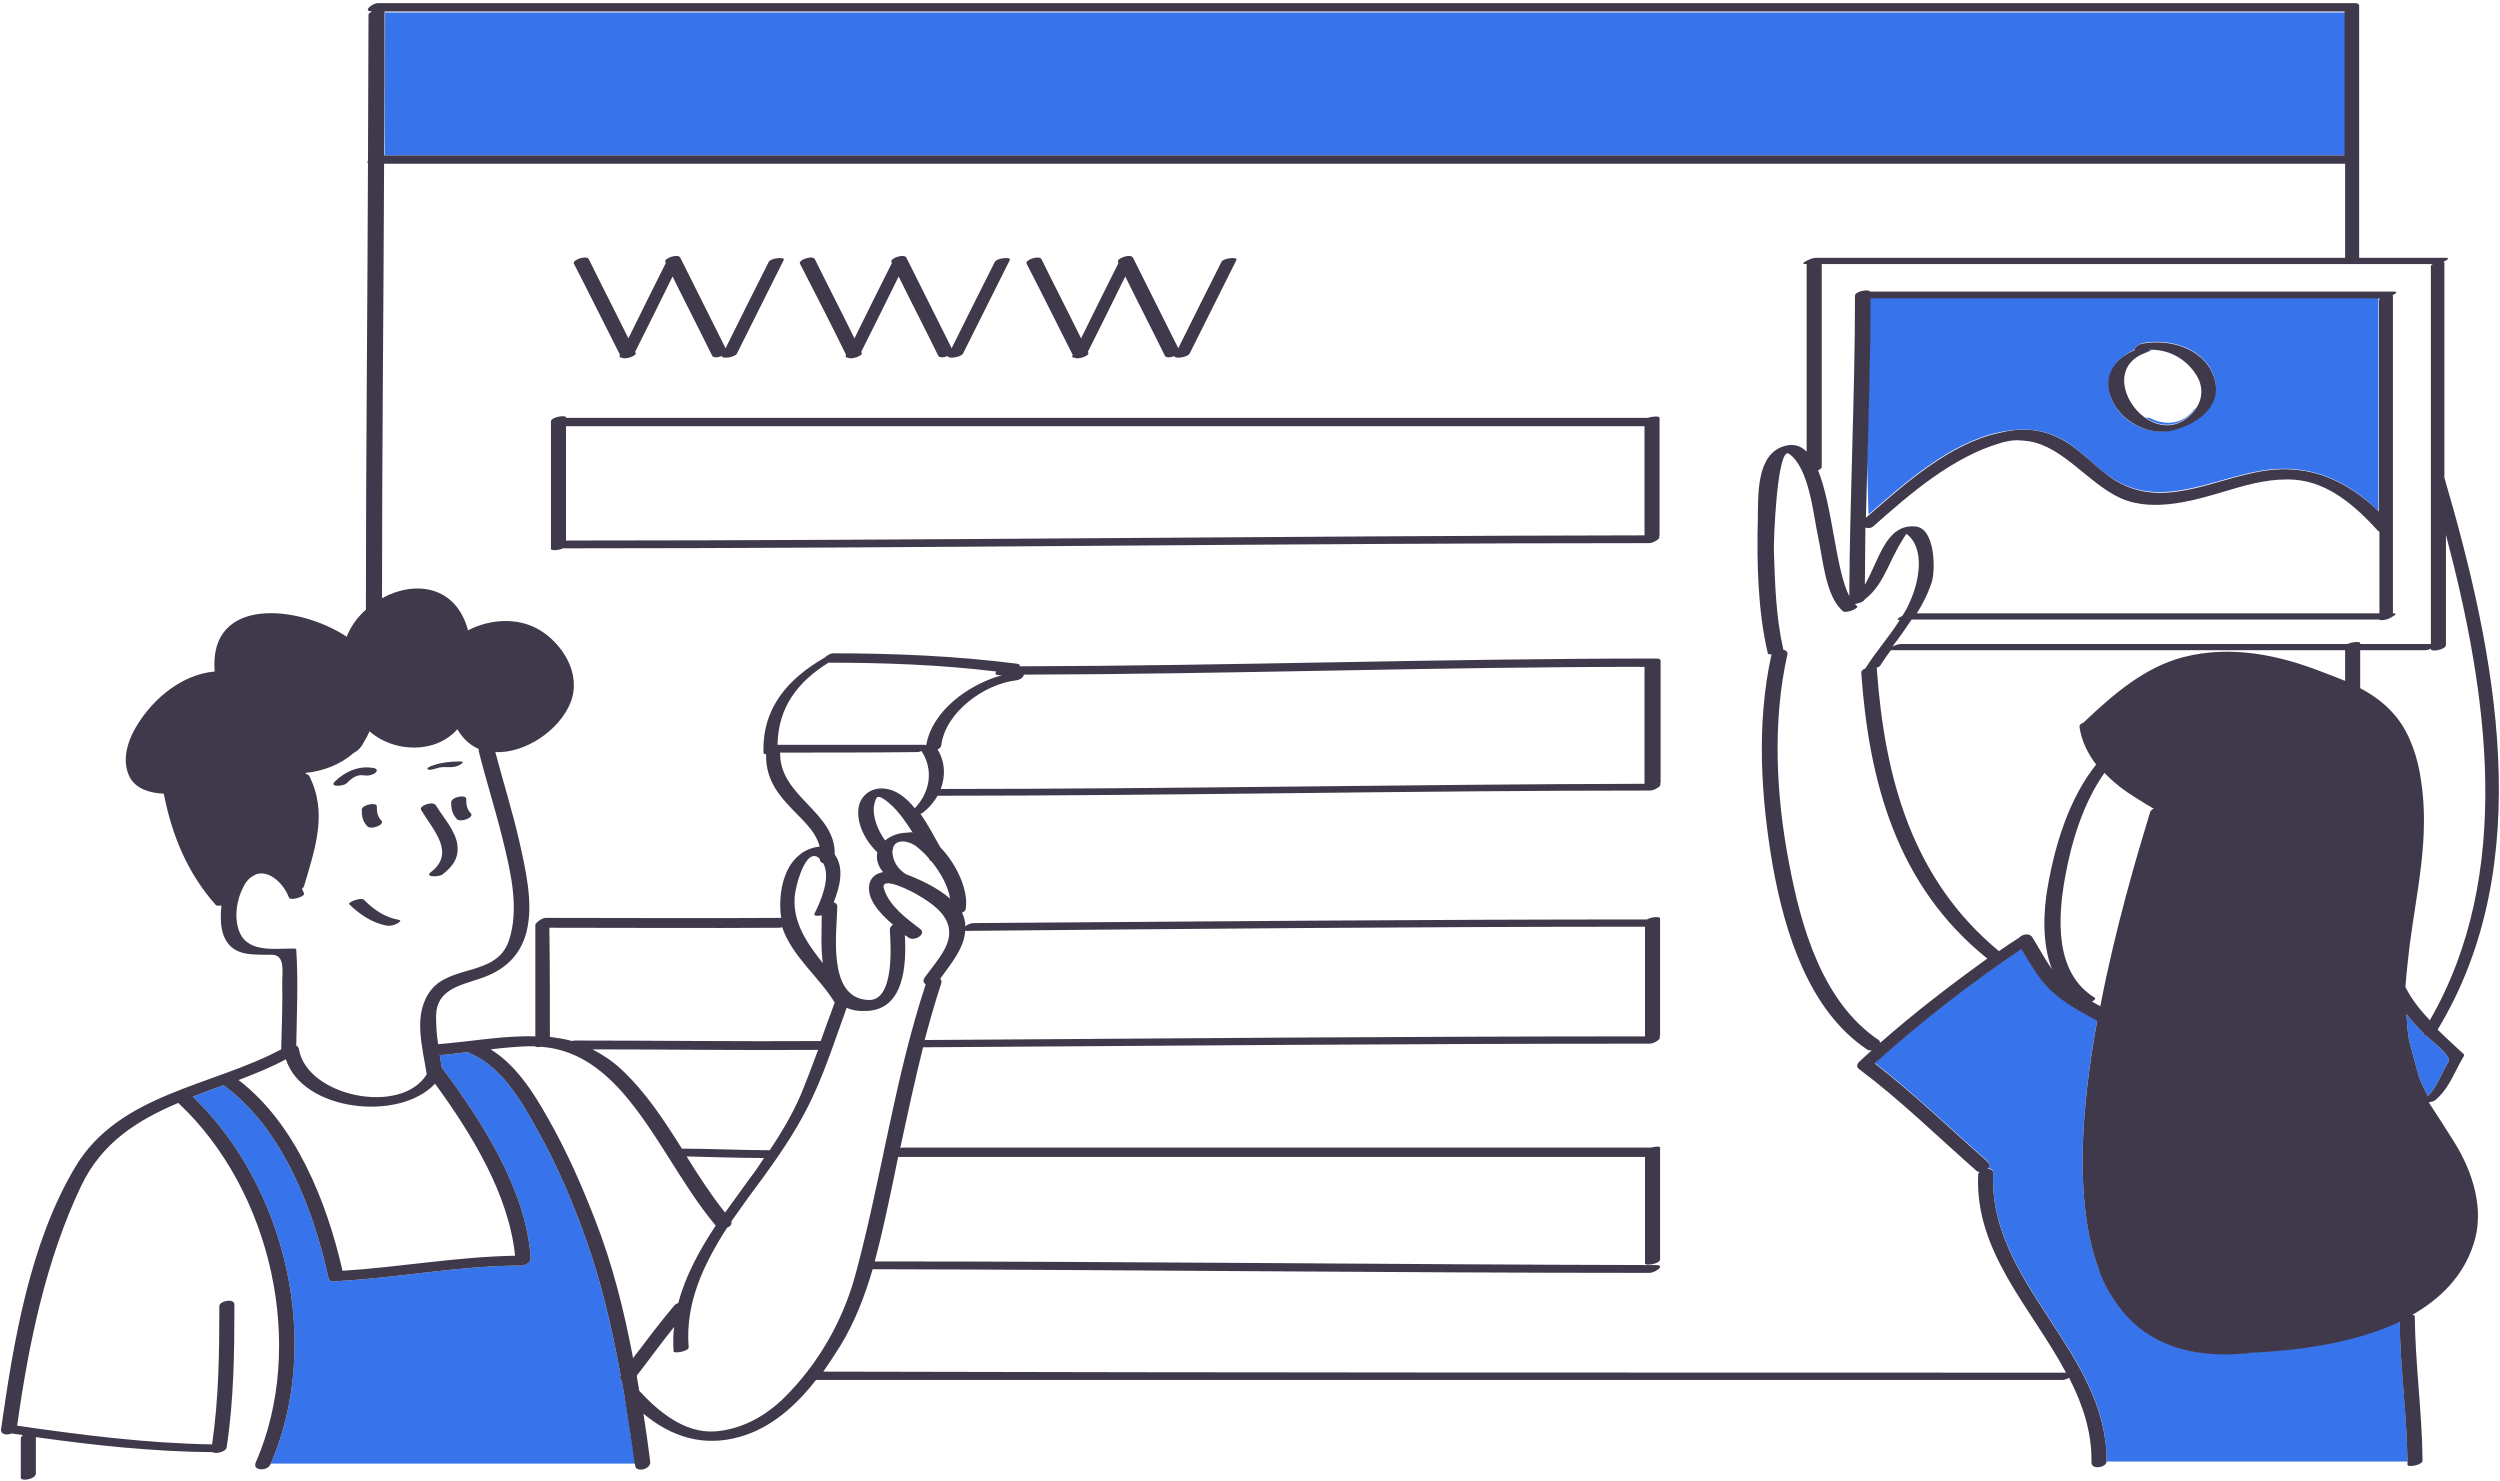 <svg width="481" height="285" viewBox="0 0 481 285" fill="none" xmlns="http://www.w3.org/2000/svg">
<path d="M451.2 29.9C342.7 29.9 234.1 29.9 125.6 29.9C108.4 29.9 91.2 29.9 74 29.9C74 20.7 74.1 11.6 74.1 2.4H451.2C451.2 11.6 451.2 20.7 451.2 29.9ZM413.8 67.5C413.8 67.4 413.9 67.3 414 67.2C413.8 67.2 413.6 67.2 413.4 67.2C413.5 67.4 413.3 67.6 412.6 67.9C412.5 67.9 412.5 67.9 412.4 68H412.5C413 67.8 413.4 67.6 413.8 67.5ZM384.5 83.2C375.2 85.2 366.6 92.8 359.5 99L359.2 88.3C359.5 78 359.8 67.7 359.8 57.3C392.5 57.3 425.1 57.3 457.8 57.3C457.7 57.4 457.6 57.5 457.6 57.7C457.6 71.2 457.6 84.8 457.6 98.3C451.5 92.4 444.4 89.1 435.4 90.5C425.4 92.1 415.4 98.3 405.9 91.7C402.5 89.4 399.9 86 396.1 84.2C392.4 82.4 388.6 82.3 384.5 83.2ZM406.5 77.3C408.6 81.6 413.9 84 418.5 82.6C423.3 81.2 427.9 77.4 425.8 72C423.7 66.8 417.3 65.1 412.3 66C411.4 66.2 410.5 67 410.8 67.2C406.7 69.1 404.3 72.8 406.5 77.3ZM412.8 80.3C412.7 80.3 412.6 80.2 412.6 80.2C414.5 81.6 416.9 82.2 419.1 81.3C420.6 80.7 421.7 79.7 422.5 78.5C422.4 78.6 422.3 78.7 422.2 78.7C420.4 81.3 417 82.2 413.6 80.4C413.4 80.4 413.1 80.4 412.8 80.3ZM390.4 84.9C389.7 84.8 388.9 84.7 388.1 84.7C388.9 84.8 389.6 84.8 390.4 84.9ZM466.7 199.2C466.4 199.1 466.2 199 466.3 198.8C465.1 197.6 464 196.4 463 195.1C463.1 196.8 463.2 198.5 463.5 200.2L465.4 207.2C465.9 208.5 466.5 209.7 467.1 210.9C469 209.1 469.7 206.5 471.1 204.3C471.8 203.1 467.5 200 466.7 199.2ZM432.7 260.2C432.5 260.3 432.3 260.3 432.1 260.3C419.1 261.5 411 257 406.3 249.3C405.4 247.9 404.5 246.3 403.8 244.2C403.8 244.1 403.7 243.9 403.7 243.8C399.1 231.2 400.4 213.2 403.5 196.3C400.4 194.6 397.1 192.9 394.5 190.4C392.2 188.2 390.6 185.3 388.9 182.5C379 189.2 369.6 196.5 360.7 204.5C368.3 210.4 375.1 217 382.4 223.4C382.9 223.9 382.8 224.4 382.4 224.8C383 224.8 383.5 225 383.5 225.6C382.5 246.8 405.5 260 405.3 281.1V281.2H463.2C463.1 272.1 461.8 263.1 461.7 254.1C452.7 258.5 441.5 259.8 432.7 260.2ZM120.1 268.3C119.9 267.4 119.8 266.5 119.6 265.6C119.3 265.4 119.2 265 119.4 264.6C117.8 255.7 115.7 246.7 112.7 238.3C110.3 231.6 107.5 224.9 104.1 218.7C100.9 212.8 96.9 205.4 90.5 202.7C90.3 202.6 90.2 202.5 90.1 202.4C88.3 202.6 86.5 202.9 84.6 203C84.7 203.8 84.9 204.6 85 205.4C92.7 215.7 101.3 229 102.1 242.1C102.2 243 100.8 243.6 99.9 243.5C99.8 243.5 99.7 243.5 99.5 243.5C87.8 243.6 76.3 245.9 64.7 246.5C64 246.6 63.3 246.5 63.2 245.9C60.3 232.6 54.3 217 43 208.8C41 209.5 39.1 210.2 37.1 211C55.1 228.3 62.1 258.5 52.1 281.6H122.2C121.5 277.3 120.9 272.8 120.1 268.3C120.1 268.4 120.1 268.4 120.1 268.3Z" fill="#3773EA"/>
<path d="M72.5 155.1C72.5 156.2 72.6 157.1 73.4 157.9C74.1 158.7 71.4 159.7 70.7 159C69.8 158.1 69.6 157.1 69.6 155.8C69.6 154.8 72.5 154.3 72.5 155.1ZM86.8 154.4C86.8 155.6 87 156.6 87.9 157.6C88.6 158.3 91.3 157.3 90.6 156.5C89.8 155.7 89.7 154.8 89.7 153.7C89.7 152.8 86.8 153.3 86.8 154.4ZM82.9 167.8C81.6 168.8 84.5 168.8 85.2 168.2C87.1 166.7 88.3 165.1 88 162.6C87.7 159.9 85.3 157.3 83.9 155C83.4 154 80.6 155 81 155.8C83.4 159.8 87.7 164.1 82.9 167.8ZM67.2 174C69.3 176 71.5 177.5 74.4 178.1C75.1 178.2 75.8 178 76.4 177.7C76.6 177.6 77.4 177.1 76.8 177C74 176.5 71.9 175 70 173.1C69.4 172.6 66.8 173.6 67.2 174ZM66.7 150.7C67.7 149.7 68.7 148.9 70.2 149.2C70.9 149.3 71.7 149.1 72.2 148.7C72.7 148.3 72.5 147.9 72 147.8C69.2 147.2 66.4 148.4 64.4 150.4C63.3 151.5 66.1 151.3 66.7 150.7ZM84.1 147.8C84.9 147.5 85.8 147.6 86.7 147.6C87.4 147.6 88.2 147.4 88.7 147C89.2 146.7 89.1 146.5 88.6 146.5C86.7 146.5 84.9 146.7 83.2 147.3C83.1 147.3 81.9 147.8 82.3 148C82.7 148.3 83.6 147.9 84.1 147.8ZM472.3 219.9C475.8 225.6 478.1 232.8 475.9 239.4C473.9 245.6 469.5 249.9 464.1 253C464.4 253 464.6 253.1 464.6 253.2C464.7 262.5 466 271.7 466.1 281C466.1 281.9 463.2 282.4 463.2 281.8C463.2 281.7 463.2 281.5 463.2 281.4C463.1 272.3 461.8 263.3 461.7 254.3C452.7 258.6 441.5 259.9 432.7 260.3C432.5 260.4 432.3 260.4 432.1 260.4C419.1 261.6 411 257.1 406.3 249.4C405.4 248 404.5 246.4 403.8 244.3C403.8 244.2 403.7 244 403.7 243.9C399.1 231.3 400.4 213.3 403.5 196.4C400.4 194.7 397.1 193 394.5 190.5C392.2 188.3 390.6 185.4 388.9 182.6C379 189.3 369.6 196.6 360.7 204.6C368.3 210.5 375.1 217.1 382.4 223.5C382.9 224 382.8 224.5 382.4 224.9C383 224.9 383.5 225.1 383.5 225.7C382.5 246.9 405.5 260.1 405.3 281.2V281.3C405.1 282.4 402.4 282.8 402.4 281.4C402.5 275.5 400.7 270.2 398.1 265.1C397.7 265.3 397.2 265.5 396.9 265.5C316.9 265.5 237 265.5 157 265.5C153.2 270.4 148.4 274.7 142.5 276.4C135.3 278.5 129.1 276.4 123.8 272C124.3 275.1 124.7 278.1 125.1 281.2C125.3 282.7 122.4 283.4 122.2 282C122.2 281.9 122.2 281.7 122.1 281.6C121.5 277.2 120.8 272.8 120.1 268.4C120.1 268.4 120.1 268.4 120.1 268.3C119.9 267.4 119.8 266.5 119.6 265.6C119.3 265.4 119.2 265 119.4 264.6C117.8 255.7 115.7 246.7 112.7 238.3C110.3 231.6 107.5 224.9 104.1 218.7C100.9 212.8 96.9 205.4 90.5 202.7C90.3 202.6 90.2 202.5 90.1 202.4C88.3 202.6 86.5 202.9 84.6 203C84.7 203.8 84.9 204.6 85 205.4C92.7 215.7 101.3 229 102.1 242.1C102.2 243 100.8 243.6 99.9 243.5C99.8 243.5 99.7 243.5 99.5 243.5C87.8 243.6 76.3 245.9 64.7 246.5C64 246.6 63.3 246.5 63.2 245.9C60.3 232.6 54.3 217 43 208.8C41 209.5 39.1 210.2 37.1 211C55.1 228.3 62.1 258.5 52.1 281.6C52.1 281.7 52 281.7 52 281.8C51.4 283.1 48.5 283 49.2 281.4C59 259 52.2 229.1 34.5 212.4C34.4 212.3 34.3 212.2 34.3 212.2C26.5 215.5 19.6 219.8 15.6 228.2C8.8 242.5 5.5 258.6 3.3 274.3C15.7 276.1 28.3 277.7 40.8 277.9C42.1 269.1 42.2 260.2 42.2 251.3C42.2 250.3 45.1 249.7 45.1 251C45.1 260.2 45 269.4 43.6 278.5C43.5 279.3 41.6 279.8 40.9 279.4C29.6 279.3 18.2 278.1 6.9 276.5C6.9 278.8 6.9 281.2 6.9 283.5C6.9 284.6 4 285.1 4 284.3C4 281.8 4 279.3 4 276.8C4 276.5 4.2 276.3 4.4 276.1C3.7 276 2.9 275.9 2.2 275.8C1.3 276.2 0.1 276 0.2 275C2.6 258.2 5.7 239.2 14.5 224.5C22.9 210.4 40.8 209 54.1 201.9C54.2 197.6 54.4 193.3 54.3 188.9C54.3 187 54.9 183.7 52.3 183.7C51 183.7 49.7 183.7 48.3 183.6C43 183.2 42.1 179 42.6 174.3C42.6 174.3 42.6 174.3 42.6 174.2C42.1 174.3 41.7 174.3 41.5 174.1C36 167.9 33.1 160.7 31.5 152.7C28.9 152.6 26.2 151.8 25 149.6C23.6 146.9 24.2 143.8 25.5 141.1C28.5 135.2 34.5 129.8 41.3 129.2C40.1 114.6 57.5 116.4 66.7 122.5C67.5 120.5 68.8 118.7 70.4 117.3C70.4 88.7 70.7 60.1 70.8 31.4C70.6 31.3 70.7 31.1 70.8 30.9C70.8 21.5 70.9 12.2 70.9 2.8C70.9 2.6 71.2 2.4 71.6 2.2C69.6 2.2 71.7 0.6 72.7 0.6C90.3 0.6 107.8 0.6 125.4 0.6C234.6 0.6 343.8 0.6 453 0.6C453.6 0.6 453.8 0.7 453.8 0.9C453.8 0.9 453.9 0.9 453.9 1C453.9 17.2 453.9 33.4 453.9 49.6C459.5 49.6 465.1 49.6 470.6 49.6C471.4 49.6 470.9 50 470.1 50.4C470.2 50.4 470.3 50.5 470.3 50.6C470.3 64.4 470.3 78.1 470.3 91.9C480.2 125.7 488.4 166.1 469 198.1C470.6 199.7 472.3 201.2 474 202.8C474.1 202.9 474.1 203 474.1 203.1C472.3 206 471.3 209.4 468.5 211.7C468.3 211.9 467.8 212 467.3 212.1C469 214.7 470.6 217.2 472.3 219.9ZM394.8 186.5C392.9 181.6 393.1 175.5 394 170.5C395.4 162.5 398.1 153.6 403.3 147.1C401.7 145 400.5 142.6 400.1 139.9C400 139.5 400.4 139.2 400.9 139C401 138.9 401 138.9 401.1 138.8C406.6 133.6 412.7 128.3 420.2 126.4C429.3 124.1 438.5 126 447.1 129.4C448.5 129.9 449.9 130.5 451.2 131C451.2 129 451.2 127.1 451.2 125.1C422.1 125.1 393 125.1 363.9 125.1C363.8 125.1 363.8 125.1 363.8 125.1C363.1 126.1 362.4 127 361.8 128C361.7 128.2 361.4 128.4 361 128.5C361.1 128.5 361.1 128.6 361.1 128.7C362.6 149.7 367.9 169.2 384.6 183C385.9 182.1 387.2 181.2 388.5 180.4C389.1 179.7 390.5 179.5 391 180.3C392.2 182.2 393.4 184.5 394.8 186.5ZM361.8 200.6C368.4 194.8 375.3 189.5 382.4 184.4C382.3 184.4 382.3 184.3 382.2 184.3C365 170.4 359.6 150.6 358.1 129.4C358.1 129.1 358.4 128.8 358.9 128.6C360.9 125.4 363.5 122.5 365.5 119.3C364.7 119.3 365.2 118.9 366 118.5C366.6 117.6 367.1 116.7 367.5 115.7C369.1 112.2 370.6 105.6 366.8 102.7C366.7 102.9 366.5 103.1 366.4 103.3C366 103.9 365.7 104.5 365.3 105.1C364.5 106.6 363.8 108 363.1 109.5C362 111.7 360.8 113.8 358.8 115.3C358.6 115.8 357.6 116.1 356.9 116.2C357 116.3 357.1 116.5 357.3 116.6C357.8 117 355.2 118.1 354.6 117.6C351.2 114.8 350.7 107.3 349.8 103.3C348.9 99.1 348.1 90 344.2 87.3C341.9 85.8 341.2 104.4 341.3 106.1C341.5 112.3 341.7 118.8 343.1 124.9V125C343.6 125.1 344 125.4 343.9 125.9C341 138.8 341.7 153 344.2 166C346.5 178.3 350.6 192.9 361.6 200.2C361.6 200.4 361.7 200.5 361.8 200.6ZM396.2 84.3C399.9 86.1 402.6 89.4 406 91.8C415.5 98.5 425.5 92.2 435.5 90.6C444.5 89.2 451.5 92.5 457.7 98.4C457.7 84.9 457.7 71.3 457.7 57.8C457.7 57.7 457.8 57.5 457.9 57.4C425.2 57.4 392.6 57.4 359.9 57.4C359.9 67.7 359.6 78 359.3 88.4C359.2 92.1 359.1 95.8 359 99.6C359.2 99.4 359.4 99.3 359.6 99.1C366.7 92.9 375.3 85.3 384.6 83.3C388.6 82.3 392.4 82.4 396.2 84.3ZM358.8 112.5C361.5 107.9 362.8 100.7 368.6 101.3C372.3 101.7 372.4 109.5 371.7 111.9C371 114.1 370 116.1 368.8 118C398.5 118 428.1 118 457.8 118C457.8 112.8 457.8 107.5 457.8 102.3C457.7 102.2 457.6 102.2 457.5 102.1C453.3 97.5 448.1 92.8 441.5 92.3C437.3 92 433.2 93 429.2 94.2C422.8 96.1 414.5 98.8 407.9 95.8C401.7 92.9 397 86 390.4 84.9C389.7 84.8 388.9 84.7 388.1 84.7C387.1 84.7 386.1 84.9 385 85.2C375.7 87.9 367.6 94.9 360.5 101.2C360.1 101.6 359.4 101.7 358.9 101.5C358.9 105.1 358.8 108.8 358.8 112.5ZM466.7 199.2C466.4 199.1 466.2 199 466.3 198.8C465.1 197.6 464 196.4 463 195.1C463.1 196.8 463.2 198.5 463.5 200.2L465.4 207.2C465.9 208.5 466.5 209.7 467.1 210.9C469 209.1 469.7 206.5 471.1 204.3C471.8 203.1 467.5 200 466.7 199.2ZM402.5 192.7C403 193 403.6 193.3 404.1 193.6C407 178.5 411.2 164.4 413.7 156.2C413.8 156 414 155.7 414.4 155.6C413.7 155.2 412.5 154.5 411.1 153.6C408.8 152.2 406.7 150.6 404.9 148.7C400.8 154.5 398.5 162.1 397.3 168.9C395.9 176.7 395.3 187.3 403.1 192C403.2 192.2 402.9 192.5 402.5 192.7ZM470.6 102.9C470.6 110 470.6 117 470.6 124.1C470.6 125 467.7 125.5 467.7 124.9V124.8C467.3 125 466.9 125.1 466.7 125.1C462.5 125.1 458.3 125.1 454.1 125.1C454.1 127.5 454.1 130 454.1 132.4C456.7 133.8 459.1 135.5 461.1 138C463.8 141.4 465.2 145.9 465.8 150.1C467.5 161.1 465 171.2 463.6 182C463.3 184.6 463 187.2 462.8 189.9C464 192.3 465.7 194.4 467.5 196.3C483.7 168.2 478.7 133.5 470.6 102.9ZM350.5 50.8C350.5 63.8 350.5 76.8 350.5 89.8C350.5 90.1 350.2 90.3 349.8 90.5C352.6 97.4 353.2 109.7 355.8 114.7C355.9 95.4 356.9 76.2 356.9 56.9C356.9 56 359.6 55.6 359.8 56.1C393.4 56.1 427 56.1 460.6 56.1C461.4 56.1 461 56.5 460.3 56.8C460.4 56.8 460.4 56.9 460.4 57C460.4 77.3 460.4 97.7 460.4 118H460.5C461.3 118 460.8 118.4 460.2 118.7C459.6 119.2 458.1 119.5 457.7 119.2C427.7 119.2 397.8 119.2 367.8 119.2C366.6 121 365.4 122.7 364.1 124.4C364.7 124.1 365.4 123.9 365.7 123.9C394.4 123.9 423 123.9 451.7 123.9C452.5 123.5 454.1 123.4 454.1 123.7C454.1 123.8 454.1 123.9 454.1 123.9C458.6 123.9 463.2 123.9 467.7 123.9C467.7 113.5 467.7 103 467.7 92.6C467.7 92.5 467.7 92.5 467.7 92.4C467.7 78.7 467.7 65 467.7 51.3C467.7 51.1 467.8 50.9 468.1 50.8C428.9 50.8 389.7 50.8 350.5 50.8ZM74 2.2C74 2.3 74 2.3 74 2.4C74 11.6 74 20.7 73.9 29.9C91.1 29.9 108.3 29.9 125.5 29.9C234 29.9 342.6 29.9 451.1 29.9C451.1 20.7 451.1 11.6 451.1 2.4C451.1 2.3 451.1 2.3 451.1 2.2C433.8 2.2 416.6 2.2 399.3 2.2C291 2.2 182.5 2.2 74 2.2ZM56.5 182.5C56.6 182.5 57 182.5 57 182.7C57.4 188.8 57.1 195 57 201.2C57.3 201.3 57.4 201.5 57.5 201.8C59 211 77.2 214.7 82.1 206.7C81.3 201.4 79.3 195 83 190.4C86.9 185.6 95.6 187.8 97.9 181C100 174.8 98.2 167.5 96.7 161.4C95.3 155.7 93.5 150.1 92.1 144.5C92.1 144.3 92.1 144.2 92.1 144.1C90.5 143.4 89.1 142.2 88 140.3C83.8 145.1 75.7 144.8 71.1 140.7C70.8 141.4 70.5 142 70.1 142.6C69.7 143.5 69 144.4 68 144.9C65.5 147.1 62.1 148.4 58.8 148.7C58.8 148.8 58.9 148.9 58.9 148.9C59.2 149 59.4 149.1 59.5 149.3C63.1 156.4 60.6 163.3 58.5 170.5C58.4 170.7 58.3 170.8 58.1 171C58.2 171.3 58.4 171.6 58.5 171.9C58.7 172.5 55.9 173.4 55.6 172.7C54.5 169.8 51.7 167.4 49.3 168.2C49.2 168.2 49.2 168.3 49.1 168.3C48.7 168.5 48.3 168.8 48 169C47.6 169.4 47.1 170 46.8 170.7C45.6 173 45.1 176 45.8 178.5C47.1 183.4 52.4 182.5 56.5 182.5ZM45.9 207.8C56.9 216.2 62.9 231.3 65.9 244.5C77 243.8 87.9 241.8 99.1 241.6C97.9 229.8 90.7 218.1 83.7 208.5C76.8 215.9 58.2 213.8 55 203.8C52.1 205.4 49 206.6 45.9 207.8ZM101.5 201.3C99.1 201.4 96.8 201.6 94.4 201.9C99.3 204.9 102.7 210.3 105.4 215.1C109 221.4 111.9 228 114.5 234.7C117.8 243.1 120.1 252.2 121.8 261.3C124.4 257.9 127 254.4 129.8 251.1C130 250.9 130.2 250.8 130.5 250.7C131.9 245.4 134.6 240.5 137.7 235.8C131 227.8 126.6 218 119.7 210.1C115.3 205.2 110.5 201.9 104.1 201.4C103.6 201.5 103.1 201.5 102.9 201.3C102.5 201.3 102 201.3 101.5 201.3ZM105.8 199.5C107.3 199.7 108.7 199.9 110.1 200.3C110.3 200.2 110.5 200.2 110.7 200.2C126.4 200.2 142.2 200.4 157.9 200.3C158.8 197.8 159.7 195.3 160.6 192.9C157.7 188.1 152.3 183.9 150.5 178.4C150.3 178.4 150.2 178.5 150 178.5C135.2 178.6 120.5 178.5 105.7 178.5C105.8 185.5 105.8 192.5 105.8 199.5ZM149.6 143.3H149.7C159 143.3 168.4 143.3 177.7 143.3C177.9 143.3 178.1 143.3 178.2 143.4C179.3 136.8 186.3 131.7 192.8 129.9C192.6 129.9 192.5 129.9 192.3 129.9C191.4 129.9 191.4 129.6 191.7 129.2C181 127.9 170.2 127.5 159.4 127.5C153.6 131.1 149.7 136 149.6 143.3ZM316.4 128.3C276.6 128.3 236.8 129.7 197 129.8C196.9 130.3 196.3 130.8 195.5 130.9C189.4 131.6 181.9 137 181.1 143.4C181.1 143.7 180.8 144 180.4 144.2C181.9 146.7 181.9 149.4 181 151.8C226.1 151.8 271.3 150.9 316.4 150.8C316.4 143.3 316.4 135.8 316.4 128.3ZM150.1 144.8V144.9C150 153.3 160.8 156.2 160.6 164.4C162.5 167 161.6 170.6 160.4 173.6C160.8 173.7 161.1 174 161.1 174.4C161 179.5 159.1 192.1 167.1 192.4C172.1 192.6 171.4 182 171.2 178.9C171.2 178.5 171.4 178.2 171.8 177.9C169.2 175.7 166.6 172.8 167.3 170C167.6 168.7 168.7 168 169.9 167.8C169 166.7 168.5 165.4 168.8 164C166.6 161.9 164.7 158.5 165.2 155.3C165.6 153.1 167.5 151.6 169.8 151.7C172.3 151.8 174.3 153.4 176 155.5C178.9 152.5 179.7 148.2 177.3 144.5C177 144.6 176.8 144.7 176.5 144.7C167.8 144.8 158.9 144.8 150.1 144.8ZM180.9 188.3C181.1 188.5 181.2 188.8 181.1 189.2C179.9 192.8 178.9 196.4 177.9 200.1C224.1 199.8 270.3 199.4 316.5 199.4C316.5 192.4 316.5 185.3 316.5 178.3C273 178.3 229.6 178.7 186.1 179.1C185.9 179.1 185.8 179.1 185.7 179.1C185.5 182.5 182.9 185.5 180.9 188.3ZM182.8 172.9C182.4 170.4 180.9 167.8 179.2 165.7C179.1 165.7 178.9 165.6 178.9 165.5C178.8 165.3 178.7 165.1 178.5 164.9C177.7 164 176.9 163.3 176.1 162.7C174.5 161.6 172.2 161.5 171.8 163.2C171.9 163.3 171.8 163.5 171.7 163.6C171.7 163.9 171.7 164.3 171.8 164.7C172.1 166.3 173.1 167.4 174.3 168.2C176.7 169.1 180.3 170.7 182.8 172.9ZM175.6 160.2C174.4 158.3 173.1 156.4 171.5 154.9C171.1 154.6 169.1 152.6 168.6 153.6C168.1 154.6 168 155.8 168.2 156.9C168.5 158.7 169.3 160.3 170.3 161.7C171.5 160.7 173.1 160.2 174.7 160.2C175 160.1 175.3 160.1 175.6 160.2ZM152.9 172.5C152.5 177.5 155.3 181.5 158.3 185.3C157.9 182.1 158.1 178.7 158.1 176.1C157.3 176.3 156.5 176.2 156.7 175.8C157.9 173.4 159.9 168.9 158.4 166.1C158 166 157.7 165.7 157.7 165.2C155 162.6 153 170.8 152.9 172.5ZM144.2 226.8C145.2 225.5 146.1 224.2 147 222.8C142 222.8 137 222.6 132.1 222.5C134.4 226.2 136.8 229.9 139.5 233.3C141.1 231.1 142.7 228.9 144.2 226.8ZM154 210.8C155.2 207.9 156.3 205 157.4 202C157.3 202 157.3 202 157.2 202C142.8 202.1 128.4 201.9 114 201.9C115.9 202.9 117.8 204.1 119.6 205.8C124.3 210.2 127.8 215.6 131.2 221C136.8 221 142.4 221.3 148.1 221.3C150.3 218 152.4 214.5 154 210.8ZM164.6 245.2C169.6 226.7 172.1 207.6 178.1 189.4C177.7 189.1 177.5 188.7 177.9 188.1C179.5 185.8 182.3 182.9 182.6 180C183 176.3 179.5 173.9 176.6 172.2C176 171.8 169.1 168.1 170.1 171.1C171.2 174.4 174.4 176.7 177 178.7C178.4 179.7 175.9 181.2 174.8 180.4C174.6 180.2 174.3 180.1 174.1 179.9C174.4 185.7 174 194 167 194.5C165.3 194.6 164 194.4 162.9 193.9C160.9 199.4 159.1 205 156.7 210.3C154.1 216.1 150.7 221.2 147 226.3C144.9 229.1 142.8 232 140.7 235C140.9 235.5 140.5 236 139.9 236.2C135.4 243.2 131.8 250.7 132.5 259.2C132.6 260 129.6 260.5 129.6 260C129.5 258.4 129.5 256.8 129.7 255.3C127.2 258.4 124.9 261.6 122.5 264.7C122.7 265.7 122.8 266.6 123 267.6C126.7 271.6 131.7 275.8 137.6 275.4C142.7 275 147.2 272.5 150.8 269C157.4 262.5 162.2 254.1 164.6 245.2ZM397.5 264.1C390.9 251.7 379.9 240.9 380.6 226C380.6 225.8 380.7 225.6 380.9 225.5C380.6 225.5 380.4 225.4 380.2 225.2C372.7 218.6 365.7 211.7 357.7 205.7C357.1 205.3 357.3 204.7 357.7 204.3L357.8 204.2C358.6 203.5 359.3 202.8 360.1 202.1C359.8 202.1 359.4 202.1 359.2 201.9C348 194.4 343.4 179.4 341.1 166.7C338.8 153.5 337.9 139.3 340.8 126.1C340.8 126 340.8 126 340.9 125.9C340.5 125.9 340.1 125.9 340.1 125.6C338.2 117.4 338 108.4 338.2 100C338.3 95.5 337.8 87.3 343.4 85.8C345.1 85.3 346.5 85.8 347.6 86.9C347.6 74.9 347.6 62.8 347.6 50.8C347.5 50.8 347.4 50.8 347.4 50.8C345.9 50.8 348.6 49.6 349.3 49.6C349.4 49.6 349.4 49.6 349.5 49.6C349.8 49.6 350 49.6 350.2 49.6C383.9 49.6 417.5 49.6 451.2 49.6C451.2 43.6 451.2 37.5 451.2 31.5C433.9 31.5 416.7 31.5 399.4 31.5C290.9 31.5 182.4 31.5 73.9 31.5C73.8 59.4 73.5 87.2 73.5 115.1C79.6 111.7 87.6 112.5 90 121.1C90 121.2 90 121.2 90 121.3C94.2 119.1 99.6 118.7 103.8 121.2C108.3 123.9 111.9 129.7 109.8 135.1C107.7 140.5 101 145 95.3 144.7C96.8 150.4 98.6 156.1 99.9 161.8C101.1 167.2 102.7 173.8 101.3 179.3C100.1 184 96.9 186.8 92.3 188.3C88.5 189.6 84 190.4 83.9 195.4C83.9 197.2 84 199.1 84.3 200.9C90.6 200.4 97 199.2 103 199.4C103 192.3 103 185.2 103 178C103 177.8 103.1 177.7 103.3 177.5C103.7 177.1 104.4 176.6 105 176.6C120.1 176.6 135.2 176.7 150.3 176.6C149.7 172.6 150.5 167.1 153.8 164.5C154.7 163.7 156.2 163 157.7 162.9C156.9 159.6 153.8 157.3 151.5 154.7C148.9 151.9 147.3 149 147.4 145.1C147.1 145.1 146.9 145 146.9 144.9C146.6 136.2 151.6 130.6 158.7 126.5C159.1 126.1 159.8 125.7 160.3 125.7C172.1 125.7 183.9 126.2 195.7 127.7C196.2 127.8 196.3 128 196.2 128.2C237 128.1 277.8 126.7 318.6 126.7C319.1 126.7 319.3 126.8 319.4 126.9L319.5 127C319.5 134.8 319.5 142.7 319.5 150.5C319.5 150.6 319.5 150.7 319.4 150.8C319.8 151.2 318.3 152.1 317.5 152.1C271.8 152.1 226.1 153.1 180.4 153.1C179.7 154.3 178.7 155.5 177.5 156.4C177.4 156.5 177.3 156.5 177.1 156.6C178.6 158.7 179.8 161.1 180.9 163C184.1 166.3 186.4 171.4 185.8 174.9C185.8 175.2 185.5 175.4 185.1 175.6C185.4 176.2 185.6 176.9 185.7 177.6C185.7 177.8 185.7 178 185.7 178.2C186.1 177.9 186.9 177.6 187.3 177.6C230.5 177.3 273.7 176.9 316.9 176.9C317.7 176.4 319.4 176.3 319.4 176.7C319.4 184.2 319.4 191.7 319.4 199.2C319.4 199.3 319.3 199.4 319.3 199.5C319.7 199.9 318.2 200.8 317.4 200.8C270.8 200.8 224.2 201.2 177.6 201.5C176 207.9 174.6 214.4 173.2 220.9C173.4 220.8 173.6 220.8 173.8 220.8C221.7 220.8 269.6 220.8 317.6 220.8C318.4 220.6 319.4 220.5 319.4 220.8C319.4 228 319.4 235.1 319.4 242.3C319.4 243.2 316.5 243.6 316.5 243.1C316.5 236.3 316.5 229.4 316.5 222.6C268.6 222.6 220.7 222.6 172.8 222.6C172.5 224.1 172.2 225.6 171.9 227C170.8 232.2 169.7 237.5 168.3 242.7C218.4 242.7 268.5 243.3 318.6 243.4C320.6 243.4 318.4 244.9 317.4 244.9C267.6 244.9 217.7 244.3 167.9 244.2C166.4 249.3 164.5 254.3 161.7 258.9C160.7 260.5 159.6 262.2 158.4 263.9C238 264.1 317.7 264.1 397.5 264.1ZM406.5 77.3C404.2 72.7 406.6 69.1 410.8 67.3C410.5 67 411.4 66.2 412.3 66.1C417.3 65.2 423.7 66.9 425.8 72.1C428 77.6 423.4 81.3 418.5 82.7C414 84 408.7 81.6 406.5 77.3ZM413.5 67.2C413.6 67.4 413.4 67.6 412.7 67.9C412.6 67.9 412.6 67.9 412.5 68C406.5 70.4 408.4 77.2 412.6 80.3C414.5 81.7 416.9 82.3 419.1 81.4C420.6 80.8 421.7 79.8 422.5 78.6C423.8 76.7 424 74.2 422.4 71.9C420.5 69 417.3 67.3 414 67.3C413.8 67.2 413.6 67.2 413.5 67.2ZM319.3 80.4C319.3 87.9 319.3 95.4 319.3 102.9C319.3 103 319.3 103.1 319.2 103.2C319.6 103.6 318.1 104.5 317.3 104.5C247.6 104.5 178 105.5 108.3 105.5C107.5 105.9 106 106 106 105.6C106 97.4 106 89.3 106 81.1C106 80.2 108.9 79.8 108.9 80.3V80.4C178.3 80.4 247.7 80.4 317 80.4C317.9 80.1 319.3 80 319.3 80.4ZM108.9 104C178.1 104 247.2 103.1 316.4 103C316.4 96 316.4 89 316.4 82C247.2 82 178.1 82 108.9 82C108.9 89.3 108.9 96.6 108.9 104ZM119.3 68.3C119.3 68.4 119.2 68.4 119.2 68.5C119.1 68.7 119.3 68.8 119.6 68.8C120.3 69.3 122.6 68.4 122.3 67.9C122.3 67.8 122.2 67.8 122.2 67.7C124.6 62.9 127 58.1 129.4 53.2C131.9 58.3 134.5 63.3 137 68.4C137.2 68.9 138.1 68.8 138.9 68.5C138.8 69.1 141.4 68.8 141.8 68C144.8 62 147.8 56 150.8 50C151.1 49.4 148.3 49.6 147.9 50.4C145.1 55.9 142.4 61.4 139.6 67C136.7 61.2 133.8 55.4 130.9 49.6C130.5 48.7 127.7 49.7 128 50.4C128 50.5 128.1 50.5 128.1 50.6C125.7 55.4 123.3 60.2 120.9 65.1C118.4 60 115.8 55 113.3 49.9C112.9 49 110.1 50 110.4 50.7C113.4 56.5 116.3 62.4 119.3 68.3ZM162.8 68.3C162.8 68.4 162.7 68.4 162.7 68.5C162.6 68.7 162.8 68.8 163.1 68.8C163.8 69.3 166.1 68.4 165.8 67.9C165.8 67.8 165.7 67.8 165.7 67.7C168.1 62.9 170.5 58.1 172.9 53.2C175.4 58.3 178 63.3 180.5 68.4C180.7 68.9 181.6 68.8 182.4 68.5C182.2 69.1 184.9 68.8 185.3 68C188.3 62 191.3 56 194.3 50C194.6 49.4 191.8 49.6 191.4 50.4C188.6 55.9 185.9 61.4 183.1 67C180.2 61.2 177.3 55.4 174.4 49.6C174 48.7 171.2 49.7 171.5 50.4C171.5 50.5 171.6 50.5 171.6 50.6C169.2 55.4 166.8 60.2 164.4 65.1C161.9 60 159.3 55 156.8 49.9C156.4 49 153.6 50 153.9 50.7C156.9 56.5 159.9 62.4 162.8 68.3ZM206.4 68.3C206.4 68.4 206.3 68.4 206.3 68.5C206.2 68.7 206.4 68.8 206.7 68.8C207.4 69.3 209.7 68.4 209.4 67.9C209.4 67.8 209.3 67.8 209.3 67.7C211.7 62.9 214.1 58.1 216.5 53.2C219 58.3 221.6 63.3 224.1 68.4C224.3 68.9 225.2 68.8 226 68.5C225.8 69.1 228.5 68.8 228.9 68C231.9 62 234.9 56 237.9 50C238.2 49.4 235.4 49.6 235 50.4C232.2 55.9 229.5 61.4 226.7 67C223.8 61.2 220.9 55.4 218 49.6C217.6 48.7 214.8 49.7 215.1 50.4C215.1 50.5 215.2 50.5 215.2 50.6C212.8 55.4 210.4 60.2 208 65.1C205.5 60 202.9 55 200.4 49.9C200 49 197.2 50 197.5 50.7C200.5 56.5 203.4 62.4 206.4 68.3Z" fill="#3F394B"/>
</svg>
